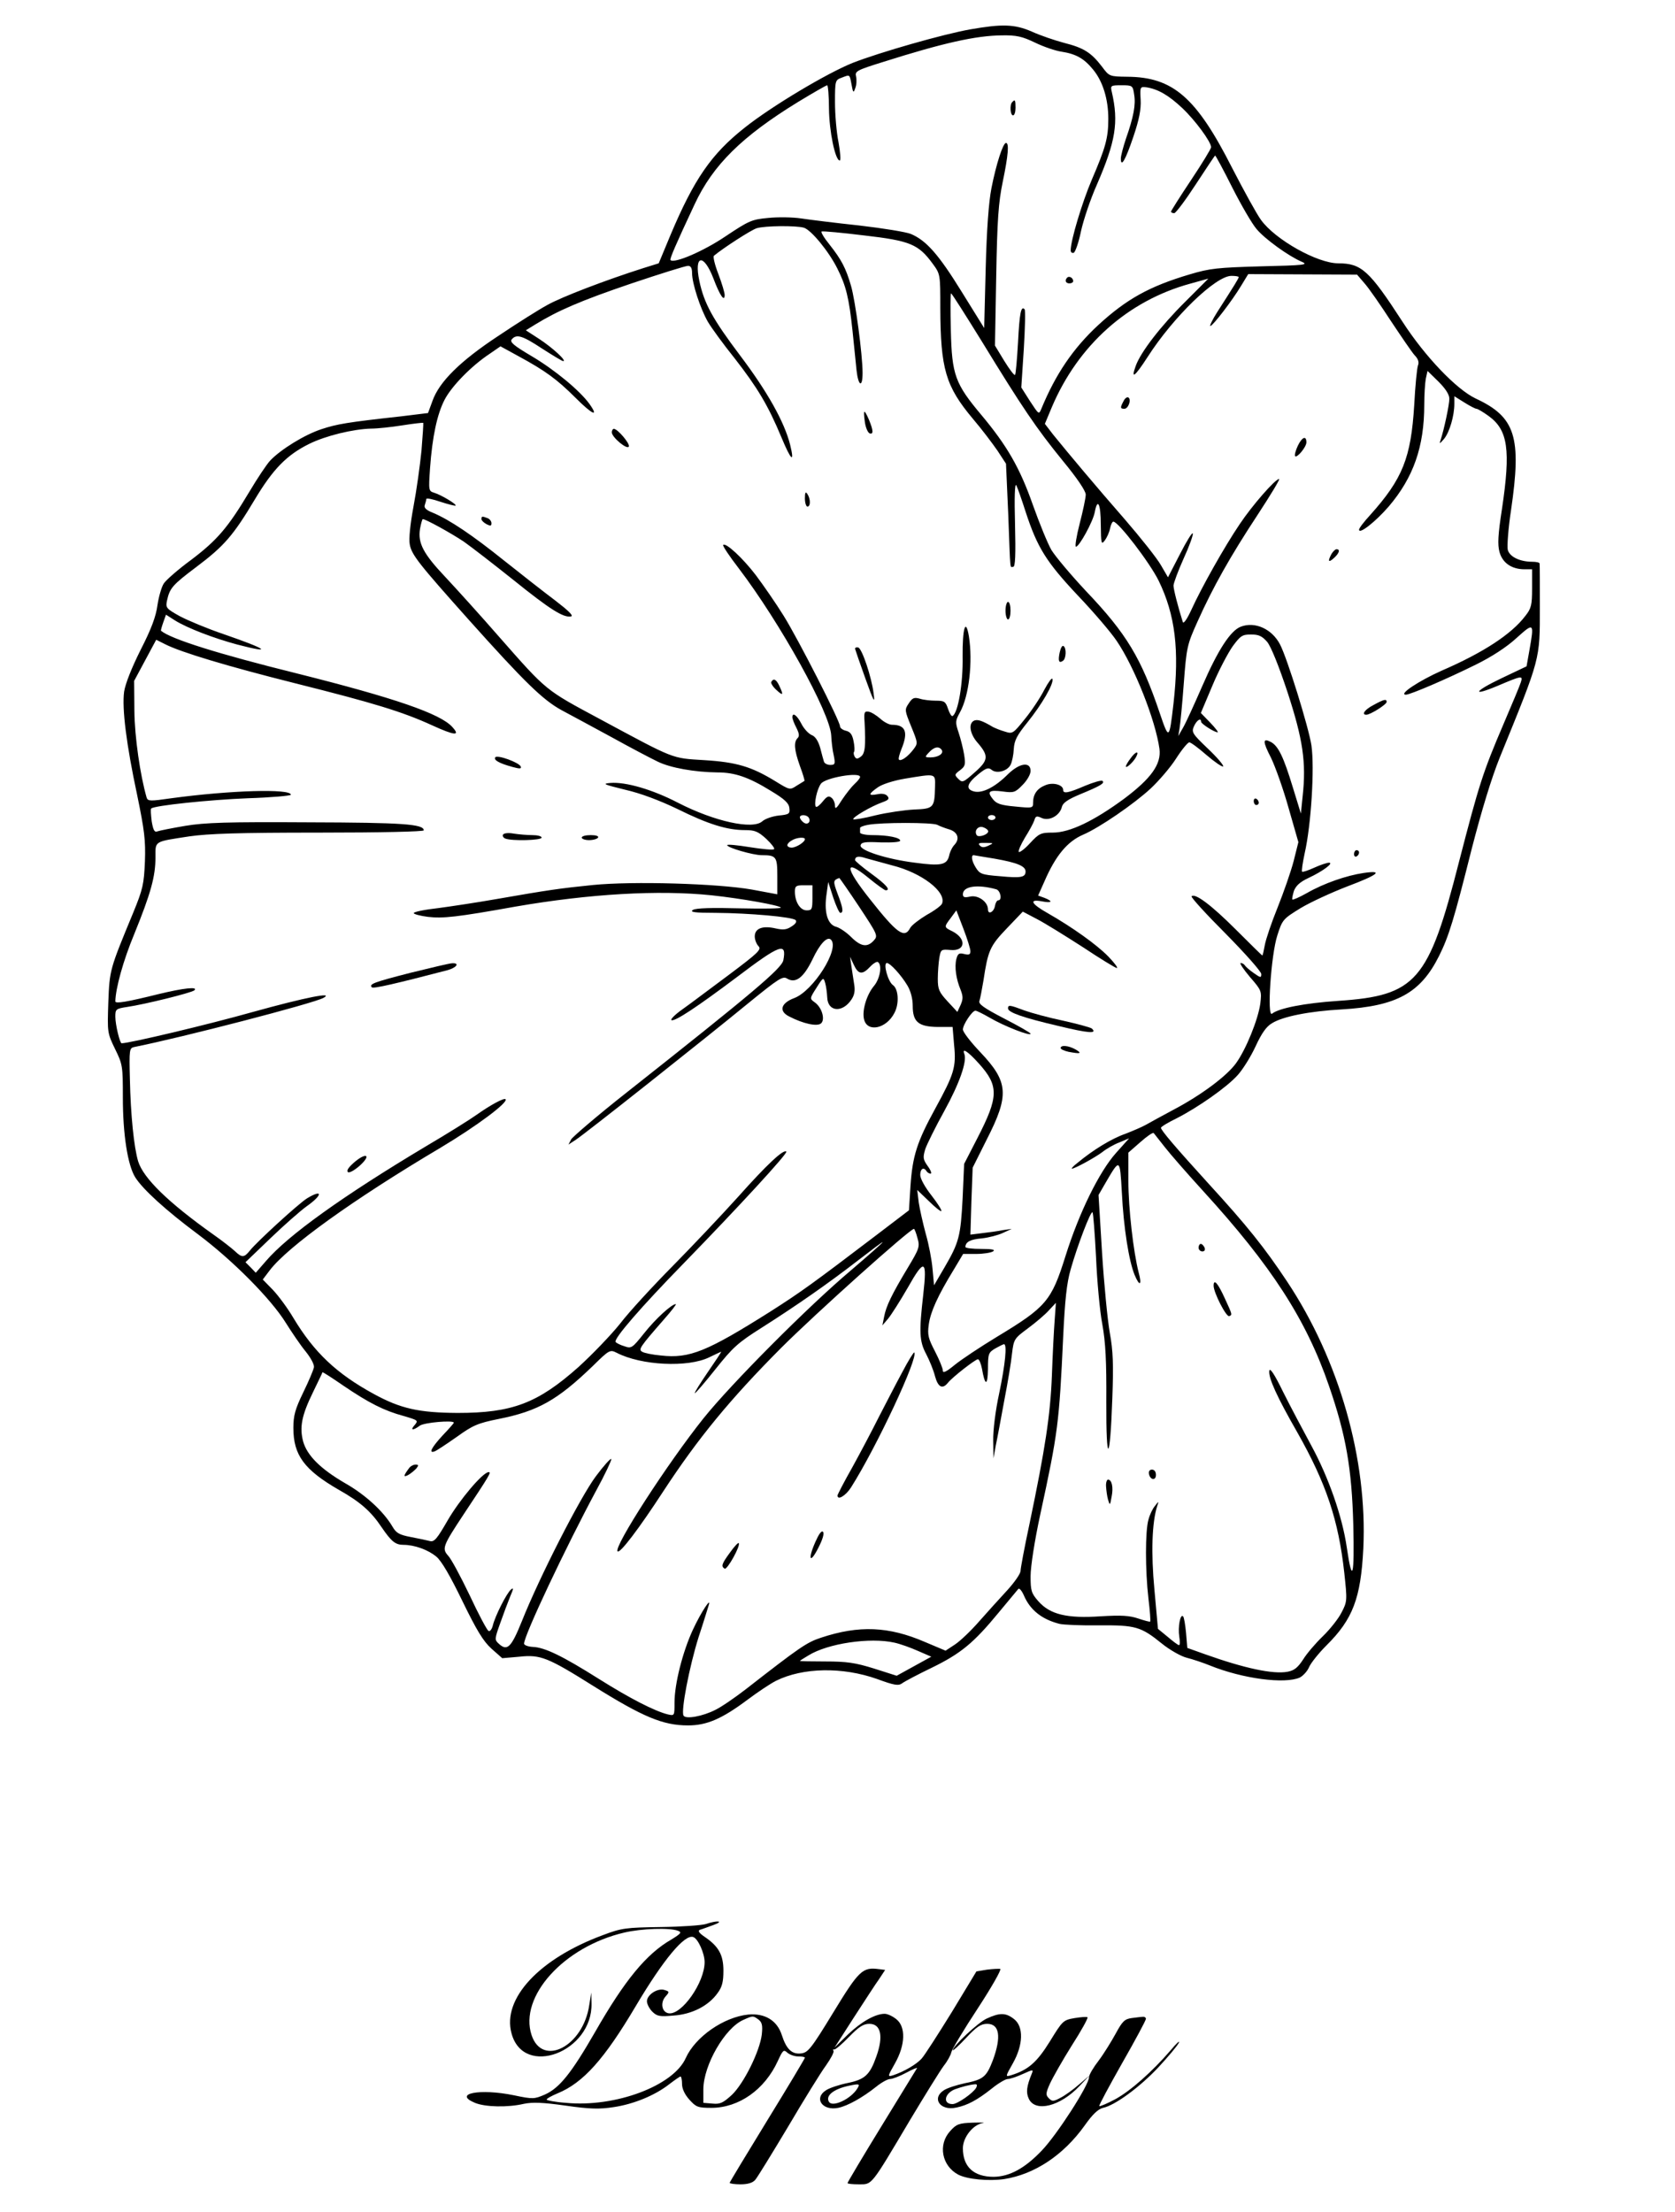 <svg preserveAspectRatio="xMidYMid meet" viewBox="0 0 668 882" height="882pt" width="668pt" xmlns="http://www.w3.org/2000/svg" version="1.0">

<g stroke="none" fill="#000000" transform="translate(0,882) scale(0.1,-0.1)">
<path d="M3870 8703 c-108 -19 -363 -92 -470 -134 -102 -41 -322 -172 -430
-258 -133 -105 -202 -205 -296 -428 l-47 -113 -61 -19 c-151 -48 -326 -115
-383 -147 -35 -19 -122 -74 -195 -123 -152 -100 -236 -183 -263 -259 l-18 -49
-106 -13 c-218 -24 -257 -31 -318 -51 -68 -22 -163 -81 -205 -125 -15 -16 -52
-72 -83 -124 -86 -144 -129 -194 -232 -272 -52 -38 -101 -81 -110 -95 -9 -14
-20 -53 -25 -86 -6 -45 -24 -94 -67 -178 -36 -72 -61 -135 -66 -167 -9 -67 9
-211 52 -412 29 -141 34 -180 31 -265 -4 -91 -8 -110 -47 -205 -93 -225 -94
-226 -99 -357 -4 -120 -4 -122 27 -186 30 -61 31 -68 31 -194 0 -146 19 -268
49 -317 30 -48 122 -132 251 -228 140 -105 292 -259 350 -353 24 -38 59 -90
79 -114 20 -25 35 -52 33 -63 -2 -11 -21 -56 -43 -101 -32 -66 -39 -92 -39
-141 0 -108 43 -167 182 -247 85 -48 128 -86 170 -149 39 -57 55 -70 87 -70
44 0 99 -20 131 -47 21 -17 56 -78 104 -177 57 -117 83 -160 116 -190 l43 -38
69 6 c83 9 113 -3 293 -116 200 -125 279 -158 379 -158 75 0 135 26 238 103
40 30 91 64 113 75 107 53 265 56 403 7 68 -25 85 -28 100 -17 9 7 62 35 118
62 117 57 168 100 266 219 39 47 75 90 79 95 4 5 14 -7 22 -25 25 -59 72 -96
142 -114 17 -4 87 -7 158 -6 146 1 167 -5 251 -73 31 -25 75 -50 98 -56 24 -6
66 -20 93 -31 131 -53 299 -75 359 -48 13 7 30 25 37 42 7 16 38 55 69 86 105
104 137 188 147 386 17 355 -96 752 -304 1065 -89 134 -159 222 -313 390 -131
144 -190 213 -190 223 0 4 28 21 63 38 86 44 200 124 243 172 20 22 52 73 71
114 24 52 43 80 66 93 43 27 150 48 278 55 219 13 314 65 388 213 39 78 60
147 130 426 40 155 79 283 112 365 164 403 160 387 160 601 0 91 0 168 -1 173
0 4 -13 7 -29 7 -50 0 -91 20 -98 48 -3 14 2 85 13 157 43 293 18 372 -141
446 -76 36 -201 166 -291 305 -133 205 -164 234 -257 234 -83 0 -251 94 -308
173 -17 23 -68 116 -115 207 -143 282 -236 363 -419 364 -70 1 -71 1 -100 40
-43 56 -72 75 -151 95 -38 10 -96 30 -129 45 -69 30 -119 31 -245 9z m258 -53
c35 -17 83 -33 105 -36 58 -9 90 -27 126 -71 39 -47 61 -118 61 -197 0 -76
-11 -115 -66 -243 -38 -89 -84 -241 -84 -281 0 -8 5 -12 12 -10 6 2 20 41 29
86 10 45 38 129 64 187 74 171 87 247 59 368 -6 26 -5 27 39 27 43 0 45 -1 50
-37 7 -40 -2 -89 -33 -177 -11 -33 -20 -68 -20 -78 0 -39 19 -5 50 87 23 68
31 109 29 147 -3 51 -2 53 22 50 47 -7 90 -32 144 -83 52 -49 115 -135 115
-156 0 -6 -36 -65 -80 -131 -44 -66 -80 -123 -80 -126 0 -3 6 -6 13 -6 6 0 45
52 86 115 41 63 76 115 77 115 2 0 33 -57 68 -127 36 -71 79 -145 97 -166 33
-40 129 -109 181 -131 28 -12 9 -14 -163 -18 -173 -5 -204 -8 -284 -32 -162
-48 -253 -99 -366 -203 -100 -93 -169 -195 -226 -333 -10 -24 -10 -23 -45 30
l-35 55 10 153 c5 84 7 156 3 159 -14 14 -20 -14 -26 -132 -4 -69 -9 -127 -12
-130 -3 -3 -22 22 -43 56 l-37 61 5 276 c4 227 9 295 26 377 22 106 26 155 13
155 -12 0 -39 -84 -58 -180 -11 -56 -19 -165 -23 -322 l-6 -236 -90 145 c-92
149 -141 204 -202 230 -19 8 -112 23 -207 34 -94 10 -198 23 -231 28 -33 5
-92 6 -131 2 -66 -6 -77 -11 -170 -73 -87 -59 -205 -110 -220 -95 -4 4 21 62
96 222 73 157 189 271 412 408 61 37 113 67 117 67 3 0 7 -42 7 -93 1 -91 25
-207 43 -207 5 0 2 33 -5 73 -8 39 -14 111 -14 160 0 85 1 88 26 97 34 13 32
15 40 -27 6 -34 8 -35 15 -14 5 12 6 33 3 46 -5 21 2 25 108 58 240 76 370
105 473 106 58 1 81 -4 133 -29z m-922 -738 c29 -9 99 -94 133 -162 35 -69 47
-118 61 -250 6 -58 13 -129 16 -157 7 -63 24 -71 24 -10 0 72 -29 289 -46 347
-21 72 -38 104 -86 165 -22 27 -36 51 -31 52 5 2 82 -5 171 -16 182 -21 215
-35 272 -113 30 -41 30 -42 30 -177 1 -242 21 -311 130 -441 35 -41 78 -98 98
-127 l34 -52 9 -203 c9 -238 6 -208 20 -208 8 0 10 48 7 170 -3 105 -1 165 5
155 5 -9 22 -58 38 -108 46 -140 81 -197 207 -331 63 -66 133 -148 155 -181
71 -104 155 -316 171 -431 8 -61 -33 -118 -141 -199 -121 -89 -217 -135 -284
-135 -48 0 -55 -3 -91 -42 -21 -23 -41 -38 -45 -35 -3 4 8 29 24 56 17 27 34
58 38 70 5 17 9 19 30 9 30 -13 72 10 80 45 4 16 25 30 73 50 80 33 99 44 89
53 -4 4 -35 -5 -69 -19 -67 -29 -88 -33 -88 -17 0 21 -41 32 -71 19 -33 -13
-49 -36 -49 -70 0 -21 -2 -22 -71 -15 -57 5 -75 11 -89 29 -25 31 -16 38 39
31 44 -6 50 -4 79 26 18 18 32 42 32 56 0 38 -44 32 -90 -13 -52 -52 -102 -77
-135 -69 -35 9 -30 31 17 69 31 25 40 28 53 17 20 -16 62 -5 75 20 6 11 12 40
13 63 2 35 13 55 54 106 58 72 107 156 100 174 -2 6 -16 -13 -32 -43 -15 -30
-50 -83 -77 -116 -48 -60 -50 -61 -81 -51 -18 5 -39 14 -47 18 -42 25 -60 31
-74 26 -25 -10 -19 -53 13 -89 45 -52 43 -70 -12 -118 -45 -40 -49 -42 -65
-26 -16 16 -16 18 7 35 21 16 22 23 16 62 -4 24 -14 64 -22 88 -14 41 -13 47
5 80 37 66 52 202 36 304 -13 76 -26 31 -25 -81 2 -107 -18 -224 -40 -237 -4
-3 -12 10 -18 28 -10 30 -15 33 -49 33 -20 0 -49 3 -64 8 -22 6 -29 4 -44 -19
-17 -25 -16 -28 10 -92 27 -66 27 -67 9 -91 -22 -29 -50 -49 -58 -41 -3 3 2
22 10 42 28 68 17 97 -38 97 -11 0 -32 11 -46 24 -15 13 -35 26 -46 28 -18 3
-20 -2 -17 -42 5 -96 2 -125 -15 -137 -13 -10 -18 -10 -24 -1 -4 7 -6 16 -3
20 3 4 2 24 -2 43 -5 26 -13 37 -30 41 -13 3 -24 11 -24 18 0 21 -168 350
-225 441 -31 50 -81 122 -111 162 -52 68 -120 131 -130 120 -3 -3 25 -45 62
-93 165 -217 365 -577 369 -667 1 -23 5 -59 10 -79 7 -35 5 -38 -14 -38 -12 0
-23 6 -25 13 -2 6 -9 31 -15 55 -8 28 -20 46 -34 51 -12 5 -31 25 -41 45 -18
35 -36 47 -36 26 0 -6 7 -25 16 -42 11 -22 13 -33 5 -41 -16 -16 -14 -46 9
-111 12 -32 20 -59 18 -60 -2 -1 -16 -10 -31 -19 -27 -18 -28 -17 -85 18 -95
58 -154 76 -284 84 -131 8 -115 2 -416 164 -218 117 -210 110 -400 326 -74 85
-171 192 -214 238 -90 95 -112 137 -103 194 4 22 9 39 11 39 12 0 115 -57 164
-90 30 -21 119 -90 198 -153 144 -116 199 -151 229 -145 12 2 -10 23 -62 63
-44 33 -136 105 -205 160 -126 101 -216 162 -285 191 -26 10 -35 20 -31 30 3
9 6 20 6 24 0 5 25 0 57 -11 31 -10 58 -17 60 -15 5 5 -56 42 -85 51 -23 7
-23 9 -17 98 9 125 28 215 58 273 28 54 106 134 178 182 l45 31 73 -40 c105
-57 152 -91 226 -165 67 -67 95 -80 56 -25 -38 53 -138 136 -231 191 -71 42
-88 56 -79 67 19 22 42 15 121 -37 42 -27 80 -50 84 -50 16 0 -43 54 -95 88
l-54 35 39 24 c90 55 180 94 380 162 116 39 218 71 228 71 11 0 16 -9 16 -29
0 -41 33 -142 63 -194 14 -24 62 -90 107 -146 91 -117 133 -187 186 -314 39
-94 54 -107 35 -30 -23 91 -91 212 -199 355 -110 146 -144 208 -163 298 -22
104 17 111 56 10 26 -69 45 -96 45 -66 0 9 -11 46 -25 83 -14 36 -22 69 -18
73 37 31 150 104 171 110 32 10 158 11 188 2z m2236 -222 c17 -19 64 -87 105
-150 42 -63 84 -125 95 -137 14 -14 18 -28 13 -40 -4 -10 -11 -81 -15 -158
-13 -211 -46 -294 -176 -439 -24 -26 -44 -52 -44 -58 0 -20 65 31 118 92 99
116 142 239 142 406 0 39 3 86 6 103 l7 32 43 -42 c29 -29 44 -52 44 -69 0
-24 -21 -123 -35 -165 -6 -16 -3 -15 14 5 22 27 41 92 41 140 l0 30 40 -25
c22 -14 44 -25 48 -25 5 0 27 -13 49 -29 77 -56 88 -135 53 -370 -16 -103 -18
-142 -10 -172 12 -44 49 -69 100 -69 l30 0 0 -76 c0 -66 -3 -80 -27 -110 -55
-73 -169 -147 -333 -218 -92 -41 -175 -96 -143 -96 17 0 162 62 279 120 63 31
123 70 162 106 70 63 71 62 51 -51 l-11 -62 -101 -48 c-109 -52 -120 -74 -15
-30 99 42 102 42 93 14 -4 -13 -35 -87 -68 -164 -84 -196 -99 -245 -178 -550
-122 -479 -171 -535 -483 -556 -133 -9 -236 -29 -263 -51 -21 -17 -4 235 21
312 20 63 23 66 93 109 40 24 123 62 185 86 125 47 148 66 66 54 -68 -10 -158
-41 -226 -80 -30 -17 -56 -28 -58 -26 -2 2 1 17 6 34 8 21 24 36 58 52 58 27
103 61 82 61 -8 0 -35 -9 -59 -20 -24 -11 -46 -18 -48 -16 -3 3 2 35 10 73 26
113 40 342 27 431 -11 72 -96 346 -125 402 -32 62 -100 93 -157 71 -41 -16
-91 -93 -153 -236 -31 -71 -65 -146 -76 -165 l-20 -35 5 30 c3 17 11 98 17
180 11 144 13 154 55 247 61 136 130 259 240 426 51 78 90 142 85 142 -15 0
-107 -105 -157 -180 -61 -90 -153 -254 -193 -342 -17 -37 -31 -57 -34 -48 -19
60 -37 130 -37 145 0 9 18 58 40 107 23 50 39 95 37 101 -2 6 -25 -31 -51 -82
l-48 -93 -28 48 c-15 27 -81 110 -145 184 -117 134 -220 257 -285 337 l-33 43
28 67 c105 247 303 424 552 492 l72 20 -92 -92 c-97 -96 -179 -202 -198 -257
-20 -55 -3 -42 48 37 102 159 271 323 334 323 16 0 29 -2 29 -5 0 -5 -16 -31
-86 -140 -19 -30 -31 -55 -27 -55 10 1 87 101 123 161 l28 46 217 -1 217 -1
30 -35z m-1526 -232 c161 -263 217 -346 323 -476 57 -69 91 -120 91 -134 0
-13 -11 -65 -24 -115 -13 -51 -20 -93 -15 -93 13 0 68 100 75 138 11 59 24 33
24 -50 1 -77 2 -81 16 -63 8 11 18 32 21 48 3 15 9 27 13 27 20 0 145 -163
181 -236 66 -136 83 -275 59 -489 -17 -146 -18 -147 -55 -38 -74 219 -132 316
-293 485 -61 65 -123 139 -139 165 -15 26 -48 107 -74 180 -52 148 -103 236
-205 358 -105 125 -118 160 -122 338 -2 81 -2 147 1 147 3 0 58 -87 123 -192z
m-2235 -434 c-6 -60 -20 -161 -32 -224 -13 -70 -19 -129 -15 -150 7 -42 36
-78 236 -302 223 -249 295 -319 370 -360 36 -19 126 -68 200 -108 74 -41 156
-84 183 -97 51 -25 148 -42 238 -43 70 0 125 -19 214 -74 53 -32 71 -48 73
-68 3 -23 -1 -26 -43 -30 -25 -3 -54 -13 -65 -23 -38 -34 -190 -1 -336 74
-102 53 -209 84 -270 79 -34 -3 -26 -6 59 -27 62 -14 138 -43 209 -77 123 -61
198 -84 269 -84 39 0 52 -5 85 -35 20 -19 35 -38 31 -41 -4 -4 -47 0 -97 8
-49 8 -90 12 -90 8 0 -10 103 -40 138 -40 58 0 62 -6 62 -84 l0 -72 -102 19
c-137 24 -474 34 -634 18 -129 -13 -178 -20 -384 -56 -74 -13 -179 -29 -232
-36 -54 -6 -98 -15 -98 -20 0 -4 25 -11 57 -15 59 -7 115 -1 349 41 295 51
571 67 782 45 121 -13 271 -40 276 -49 3 -4 -71 -5 -163 -3 -112 3 -175 1
-187 -6 -15 -9 6 -12 91 -12 133 -1 305 -16 318 -29 6 -6 -1 -16 -16 -25 -19
-13 -33 -15 -64 -8 -52 12 -83 0 -83 -32 0 -13 7 -31 15 -39 13 -13 -2 -27
-118 -114 -73 -54 -156 -117 -186 -138 -30 -21 -49 -41 -43 -43 15 -5 101 52
261 172 173 131 199 140 185 67 -7 -33 -122 -130 -622 -525 -117 -92 -217
-178 -224 -189 l-11 -21 29 19 c36 23 513 401 691 547 118 96 135 107 152 96
34 -21 66 4 101 76 29 62 59 94 74 79 36 -36 -71 -205 -147 -233 -53 -20 -62
-52 -20 -73 56 -29 111 -41 127 -28 18 15 4 65 -26 85 -19 14 -19 15 8 57 27
43 28 43 35 19 4 -14 7 -39 8 -57 2 -58 61 -63 97 -8 12 18 15 36 10 63 -3 20
-8 53 -11 72 l-5 35 15 -32 c18 -39 34 -41 65 -8 12 13 27 22 31 19 18 -11 9
-67 -16 -96 -29 -35 -48 -98 -39 -133 13 -53 89 -37 121 26 20 37 16 96 -6
111 -20 14 -40 88 -24 88 13 0 57 -48 82 -90 13 -22 21 -52 21 -81 0 -64 23
-83 100 -84 l59 0 6 -72 c9 -88 0 -116 -75 -253 -73 -133 -91 -190 -99 -310
l-6 -96 -130 -99 c-255 -194 -301 -227 -420 -303 -255 -161 -325 -190 -439
-177 -34 3 -68 10 -75 15 -16 9 -9 19 87 129 30 34 51 61 47 61 -16 0 -80 -58
-126 -116 -48 -60 -51 -62 -79 -52 -17 5 -32 13 -35 17 -8 13 102 140 274 316
218 224 413 436 407 443 -11 11 -79 -53 -193 -181 -65 -72 -183 -197 -262
-277 -79 -80 -173 -182 -208 -228 -36 -45 -111 -123 -166 -173 -163 -145 -265
-183 -482 -183 -155 1 -227 17 -335 76 -148 81 -237 165 -320 303 -23 39 -60
89 -82 112 l-40 41 28 37 c72 94 331 281 680 488 144 86 273 182 260 194 -6 6
-60 -23 -115 -62 -25 -18 -116 -75 -201 -125 -333 -199 -552 -356 -640 -459
l-40 -46 -20 21 -21 21 99 95 c54 52 120 110 145 128 64 45 65 70 2 32 -34
-21 -199 -172 -228 -208 -23 -29 -32 -30 -60 -3 -12 11 -51 42 -87 67 -180
128 -278 224 -299 291 -17 57 -30 186 -33 329 -3 116 -2 123 17 127 195 39
715 174 755 196 45 25 -72 2 -281 -56 -181 -51 -493 -125 -524 -125 -7 0 -25
74 -25 106 0 30 2 32 48 39 69 10 255 56 267 66 17 16 -44 9 -143 -15 -125
-31 -172 -39 -172 -29 1 52 31 162 76 270 65 160 84 228 84 304 0 67 -8 62
135 84 77 11 197 15 518 15 248 0 417 4 417 9 0 25 -82 31 -460 32 -323 2
-413 -1 -491 -14 -53 -9 -103 -19 -111 -22 -12 -5 -17 5 -23 40 -3 26 -5 49
-2 51 11 12 234 35 385 41 94 3 172 10 172 14 0 25 -241 18 -477 -14 -83 -12
-93 -12 -98 2 -26 90 -48 242 -49 346 l-1 120 44 82 44 82 36 -18 c63 -32 249
-88 520 -156 311 -78 426 -113 544 -167 92 -42 114 -43 81 -7 -47 53 -230 116
-621 214 -311 77 -502 137 -541 170 -1 1 3 16 9 33 l11 31 36 -23 c50 -31 155
-71 248 -96 146 -38 121 -19 -53 41 -65 22 -144 55 -176 72 -54 30 -57 34 -51
62 11 50 21 62 118 135 109 82 146 124 232 268 73 122 128 178 217 222 67 33
175 59 247 61 25 0 81 6 125 13 44 7 81 11 83 10 1 -1 -2 -50 -7 -110z m3373
-764 c15 -19 46 -95 81 -201 61 -187 75 -279 60 -414 l-7 -69 -32 104 c-37
122 -58 165 -87 181 -34 18 -34 3 0 -63 17 -35 49 -125 70 -200 l39 -136 -19
-76 c-11 -42 -40 -125 -64 -185 -24 -59 -47 -127 -51 -150 -4 -22 -8 -41 -10
-41 -1 0 -49 47 -106 104 -96 96 -162 146 -176 132 -3 -4 58 -71 136 -149 78
-79 142 -151 142 -161 0 -16 -3 -15 -30 4 -16 11 -32 25 -35 30 -4 6 -11 10
-17 10 -6 0 11 -25 37 -56 47 -54 47 -56 41 -107 -9 -63 -57 -182 -97 -237
-37 -51 -139 -127 -249 -185 -47 -25 -96 -52 -110 -60 -14 -8 -51 -24 -82 -36
-55 -19 -130 -65 -191 -116 -16 -12 -26 -23 -22 -23 11 0 90 43 121 66 16 13
47 31 69 39 l38 16 -52 -58 c-67 -75 -147 -237 -202 -412 -56 -179 -77 -203
-274 -322 -66 -40 -141 -90 -167 -111 -34 -28 -48 -35 -48 -23 0 9 -14 43 -31
76 -27 52 -31 66 -25 108 7 50 35 113 100 219 l37 62 52 0 c29 0 59 5 67 10
11 7 -3 10 -47 10 -35 0 -63 3 -63 8 1 20 19 30 65 34 28 3 66 13 85 22 l35
16 -35 -5 c-19 -4 -56 -9 -82 -12 l-48 -6 4 134 5 133 56 112 c91 178 87 230
-26 349 -38 40 -69 80 -69 90 0 19 37 75 50 75 5 0 31 -13 57 -28 56 -33 163
-75 163 -64 0 4 -48 31 -106 61 -81 42 -103 58 -98 70 3 9 10 45 16 81 18 120
26 138 93 208 l64 67 57 -30 c31 -16 113 -67 183 -112 69 -46 130 -83 135 -83
6 0 -10 21 -34 46 -47 48 -144 117 -242 173 -66 37 -76 57 -23 47 41 -8 46 0
10 14 l-25 9 25 56 c45 104 92 160 155 187 65 28 202 122 269 184 32 30 78 83
101 119 23 36 47 65 53 65 6 0 37 -23 69 -51 33 -28 62 -48 66 -45 3 4 -24 36
-61 71 -63 60 -66 66 -55 90 11 24 28 34 28 17 0 -8 53 -42 66 -42 4 0 -9 17
-30 39 l-37 38 46 109 c25 60 62 130 81 157 31 42 38 47 73 47 31 0 44 -6 65
-30z m-1298 -431 c8 -14 -14 -29 -45 -29 -23 0 -24 1 -6 20 20 22 40 26 51 9z
m-326 -107 c0 -5 -10 -17 -22 -28 -11 -10 -34 -39 -50 -63 -21 -34 -28 -40
-28 -24 0 11 -6 26 -14 32 -11 9 -18 6 -35 -15 -12 -15 -24 -24 -27 -21 -9 9
4 71 20 92 17 24 156 48 156 27z m299 -39 c-2 -84 -5 -88 -84 -91 -38 -2 -107
-12 -153 -23 -46 -12 -86 -18 -89 -16 -6 7 73 53 116 68 25 9 29 14 20 25 -7
8 -21 11 -40 7 -37 -7 -37 0 1 27 18 13 62 27 108 35 127 21 122 22 121 -32z
m-504 -123 c11 -17 -5 -32 -21 -19 -8 6 -14 15 -14 20 0 12 27 11 35 -1z m745
0 c0 -5 -7 -10 -15 -10 -8 0 -15 5 -15 10 0 6 7 10 15 10 8 0 15 -4 15 -10z
m-232 -29 c9 -5 30 -13 47 -18 34 -10 44 -37 22 -61 -9 -9 -19 -29 -22 -45 -9
-36 -33 -41 -136 -27 -113 14 -221 49 -217 69 3 13 17 15 81 12 45 -1 77 1 77
7 0 12 -49 22 -111 22 -27 0 -49 5 -49 10 0 6 0 13 0 18 -1 4 14 10 32 13 52
10 256 10 276 0z m203 -26 c0 -13 -39 -26 -46 -15 -11 18 6 39 27 31 11 -4 19
-11 19 -16z m-731 -31 c0 -12 -34 -33 -52 -34 -10 0 -18 4 -18 10 0 5 8 14 18
19 19 12 52 14 52 5z m732 -26 c-17 -8 -26 -8 -34 0 -9 9 -4 12 23 11 32 0 33
-1 11 -11z m-383 -79 c116 -29 216 -105 198 -152 -3 -8 -30 -28 -61 -45 -30
-18 -60 -41 -66 -52 -23 -44 -52 -23 -161 115 -101 127 -103 164 -6 85 34 -28
65 -50 69 -50 22 0 2 23 -57 66 -36 26 -65 51 -65 54 0 15 13 18 43 8 18 -5
65 -18 106 -29z m408 27 c91 -16 123 -30 123 -51 0 -23 -17 -27 -101 -19 -76
6 -82 9 -99 37 -15 25 -18 47 -7 47 1 0 39 -7 84 -14z m-541 -191 c74 -112 76
-116 59 -135 -26 -29 -52 -25 -91 14 -19 19 -45 36 -58 40 -34 8 -49 53 -41
121 l8 58 20 -62 c11 -33 24 -61 28 -61 14 0 11 20 -11 77 -18 49 -18 53 7 62
1 1 37 -51 79 -114z m-186 35 c0 -46 -2 -50 -23 -50 -26 0 -47 34 -47 75 0 22
5 25 35 25 l35 0 0 -50z m733 34 c17 -5 25 -44 8 -44 -5 0 -11 -10 -13 -22 -4
-25 -28 -37 -28 -14 0 30 -39 58 -71 51 -22 -5 -29 -3 -29 9 0 32 57 41 133
20z m-103 -247 c0 -13 -5 -16 -25 -11 -20 5 -25 2 -31 -20 -8 -32 -1 -80 17
-123 10 -26 10 -37 0 -60 l-13 -28 -39 42 c-34 37 -39 48 -39 90 0 26 3 64 6
83 6 34 7 35 44 32 60 -6 66 44 9 74 -35 17 -35 17 -7 54 l22 30 28 -73 c15
-39 28 -80 28 -90z m34 -448 c80 -89 79 -132 -6 -297 l-53 -103 -6 -137 c-8
-152 -14 -176 -73 -277 l-41 -70 -6 65 c-3 36 -15 99 -27 140 -11 41 -24 98
-28 125 l-6 50 46 -44 c25 -25 48 -43 50 -40 3 3 -15 31 -39 62 -26 33 -45 67
-45 82 0 25 14 33 25 15 3 -5 11 -10 16 -10 6 0 1 14 -11 30 -19 27 -20 34
-10 68 7 20 41 89 76 152 60 109 91 197 80 227 -11 27 14 11 58 -38z m742
-334 c21 -27 90 -106 153 -175 271 -297 410 -511 501 -776 68 -197 91 -329 97
-554 5 -207 -4 -241 -26 -90 -18 124 -73 280 -141 405 -33 61 -84 157 -113
215 -35 72 -53 98 -55 84 -4 -28 30 -103 112 -246 115 -203 164 -350 187 -559
12 -111 12 -115 -11 -159 -12 -24 -46 -67 -75 -95 -28 -27 -64 -69 -78 -92
-21 -32 -35 -44 -62 -49 -58 -11 -173 14 -330 70 l-70 25 -5 60 c-3 32 -8 63
-12 66 -11 11 -21 -43 -15 -81 3 -18 3 -34 -1 -34 -4 0 -24 15 -45 33 l-39 32
-14 155 c-14 148 -10 269 11 335 7 20 6 20 -9 0 -9 -10 -21 -35 -26 -55 -13
-45 -13 -201 0 -314 6 -49 9 -90 7 -92 -1 -2 -23 4 -47 12 -35 12 -67 14 -151
9 -134 -9 -201 7 -248 60 -28 32 -31 42 -31 100 0 38 16 142 39 248 70 323 75
361 91 707 7 146 14 214 30 269 27 95 80 234 87 227 3 -3 9 -83 14 -178 4 -95
15 -216 25 -268 13 -72 17 -147 16 -310 -1 -256 15 -246 24 15 5 135 3 188
-10 260 -9 50 -23 194 -31 320 l-14 230 26 45 c60 103 59 103 67 -35 7 -141
28 -273 51 -329 20 -48 30 -41 16 10 -21 82 -41 256 -41 365 l0 113 48 42 c26
23 49 39 53 36 3 -4 23 -29 45 -57z m-987 -362 c10 -34 7 -42 -38 -117 -65
-108 -87 -154 -95 -196 l-7 -35 23 27 c13 16 48 71 78 123 67 119 78 114 62
-27 -17 -149 -16 -186 12 -238 13 -25 29 -64 35 -88 12 -44 30 -53 52 -25 19
23 109 93 119 93 5 0 12 -17 16 -37 12 -70 23 -71 24 -3 0 62 2 67 29 83 16 9
32 17 35 17 13 0 5 -80 -19 -195 -15 -69 -25 -149 -24 -190 l1 -70 9 50 c6 28
21 109 34 180 14 72 28 156 31 188 7 57 9 60 63 100 31 23 69 55 84 72 l28 30
-5 -70 c-3 -38 -8 -137 -11 -220 -6 -157 -27 -293 -89 -590 -20 -93 -36 -179
-36 -189 0 -11 -24 -45 -52 -76 -29 -31 -79 -87 -112 -124 -32 -37 -76 -79
-97 -93 l-38 -25 -83 35 c-144 62 -262 67 -413 17 -58 -19 -84 -37 -301 -206
-44 -34 -98 -71 -121 -82 -51 -26 -118 -38 -127 -23 -11 18 23 195 60 313 20
60 37 117 40 126 13 39 -30 -26 -63 -97 -41 -89 -73 -216 -73 -290 0 -53 0
-53 -27 -47 -52 13 -150 63 -274 141 -146 92 -216 126 -264 128 -19 1 -35 7
-35 13 0 33 166 384 289 613 34 62 60 118 59 123 -2 5 -30 -26 -62 -69 -62
-83 -225 -402 -295 -578 -42 -104 -58 -120 -91 -90 -18 16 -18 19 5 83 13 37
31 85 40 107 13 30 14 36 3 27 -17 -14 -64 -106 -73 -145 -4 -15 -12 -24 -17
-20 -6 3 -40 67 -75 142 -36 75 -74 146 -86 158 -25 28 -21 39 61 163 105 158
112 170 101 170 -23 0 -116 -110 -164 -193 -42 -73 -53 -86 -70 -82 -11 3 -45
10 -76 16 -47 9 -59 16 -74 42 -36 61 -108 127 -189 173 -98 57 -151 110 -167
166 -15 57 -6 104 39 196 20 42 38 78 38 80 1 2 38 -22 83 -53 103 -70 163
-100 240 -121 58 -17 60 -18 45 -36 -20 -22 -7 -23 20 -3 17 13 136 23 136 12
0 -2 -20 -25 -45 -51 -45 -49 -57 -73 -31 -63 8 3 47 29 87 57 64 46 83 55
168 72 156 31 234 75 375 211 66 65 69 66 95 53 98 -51 285 -60 370 -18 25 12
46 22 47 22 2 0 -22 -36 -53 -81 -30 -44 -54 -82 -52 -84 2 -2 39 41 82 95 70
88 90 106 185 166 140 89 265 176 385 269 53 41 97 74 97 72 0 -3 -57 -53
-127 -113 -171 -144 -478 -453 -587 -589 -143 -179 -360 -514 -343 -531 9 -10
85 90 182 239 140 214 268 369 470 572 137 137 514 475 530 475 2 0 9 -17 14
-37z m-92 -1613 c23 -5 65 -20 94 -33 l53 -23 -69 -38 -69 -38 -91 29 c-74 23
-108 28 -193 28 -56 0 -102 1 -102 2 0 1 15 11 34 22 77 48 246 73 343 51z"></path>
<path d="M4037 8413 c-11 -10 -8 -53 3 -53 6 0 10 14 10 30 0 31 -2 35 -13 23z"></path>
<path d="M4256 7713 c-11 -11 -6 -23 9 -23 8 0 15 4 15 9 0 13 -16 22 -24 14z"></path>
<path d="M3449 7138 c3 -23 12 -43 19 -46 16 -5 15 11 -2 53 -20 46 -24 44
-17 -7z"></path>
<path d="M2440 7096 c0 -20 63 -72 68 -56 4 12 -45 70 -60 70 -4 0 -8 -6 -8
-14z"></path>
<path d="M3210 6833 c0 -18 5 -33 10 -33 13 0 13 30 0 50 -7 11 -10 7 -10 -17z"></path>
<path d="M1920 6750 c0 -5 9 -14 20 -20 16 -8 20 -8 20 4 0 7 -7 17 -16 20
-21 8 -24 8 -24 -4z"></path>
<path d="M4010 6385 c0 -19 5 -35 10 -35 6 0 10 16 10 35 0 19 -4 35 -10 35
-5 0 -10 -16 -10 -35z"></path>
<path d="M4226 6218 c-7 -34 -3 -44 13 -33 13 8 15 52 2 59 -5 3 -11 -8 -15
-26z"></path>
<path d="M3410 6233 c1 -4 19 -57 41 -118 34 -95 39 -103 33 -60 -8 65 -46
178 -61 183 -7 2 -13 0 -13 -5z"></path>
<path d="M3076 6101 c-3 -4 6 -19 19 -31 28 -26 31 -23 13 15 -12 26 -23 32
-32 16z"></path>
<path d="M4508 5795 c-10 -13 -18 -27 -18 -31 0 -10 30 17 41 38 14 26 -3 22
-23 -7z"></path>
<path d="M4481 7221 c-14 -26 -14 -31 3 -31 16 0 29 37 16 45 -5 3 -14 -3 -19
-14z"></path>
<path d="M5176 7043 c-9 -19 -14 -38 -11 -42 8 -8 45 37 45 55 0 28 -17 22
-34 -13z"></path>
<path d="M5310 6611 c-16 -30 -12 -36 10 -16 21 19 26 35 10 35 -5 0 -14 -9
-20 -19z"></path>
<path d="M5478 6009 c-35 -18 -50 -39 -29 -39 16 0 81 41 81 51 0 13 -10 11
-52 -12z"></path>
<path d="M5400 5414 c0 -8 5 -12 10 -9 6 3 10 10 10 16 0 5 -4 9 -10 9 -5 0
-10 -7 -10 -16z"></path>
<path d="M1975 5800 c-7 -11 17 -24 68 -38 29 -8 37 -8 34 1 -5 16 -95 49
-102 37z"></path>
<path d="M2006 5492 c-3 -5 1 -13 10 -16 26 -10 144 -7 144 4 0 6 -17 10 -37
10 -21 0 -54 3 -74 6 -21 4 -39 2 -43 -4z"></path>
<path d="M2320 5480 c0 -5 13 -10 29 -10 17 0 33 5 36 10 4 6 -8 10 -29 10
-20 0 -36 -4 -36 -10z"></path>
<path d="M1637 4941 c-148 -38 -166 -45 -154 -58 6 -6 93 14 300 68 38 10 52
30 20 28 -10 0 -84 -18 -166 -38z"></path>
<path d="M1409 4182 c-21 -19 -28 -31 -21 -36 6 -4 28 9 49 28 47 44 20 51
-28 8z"></path>
<path d="M5000 5626 c0 -9 5 -16 10 -16 6 0 10 4 10 9 0 6 -4 13 -10 16 -5 3
-10 -1 -10 -9z"></path>
<path d="M4020 4799 c0 -16 60 -37 201 -70 120 -29 157 -32 133 -10 -5 4 -56
18 -114 31 -58 12 -127 31 -155 41 -58 22 -65 23 -65 8z"></path>
<path d="M4230 4641 c0 -5 14 -11 31 -15 48 -9 56 -7 29 9 -28 16 -60 19 -60
6z"></path>
<path d="M4780 3845 c0 -8 7 -15 15 -15 9 0 12 6 9 15 -4 8 -10 15 -15 15 -5
0 -9 -7 -9 -15z"></path>
<path d="M4840 3693 c0 -27 50 -125 62 -121 13 5 13 5 -17 70 -28 62 -45 81
-45 51z"></path>
<path d="M4582 2943 c5 -25 28 -28 28 -4 0 12 -6 21 -16 21 -9 0 -14 -7 -12
-17z"></path>
<path d="M4411 2893 c1 -16 4 -39 8 -53 7 -24 8 -23 14 11 8 38 1 69 -14 69
-5 0 -9 -12 -8 -27z"></path>
<path d="M3598 3348 c-25 -46 -66 -126 -93 -178 -26 -52 -74 -143 -106 -201
-33 -58 -59 -109 -59 -112 0 -21 33 -1 54 32 102 161 270 520 252 538 -2 2
-24 -33 -48 -79z"></path>
<path d="M1633 2968 c-24 -32 -26 -40 -6 -30 11 6 25 18 33 26 10 13 10 16 -3
16 -8 0 -19 -6 -24 -12z"></path>
<path d="M3251 2670 c-31 -71 -20 -87 13 -21 17 33 24 57 18 63 -6 6 -17 -10
-31 -42z"></path>
<path d="M2911 2629 c-33 -45 -36 -55 -21 -64 10 -6 65 93 56 102 -2 3 -18
-14 -35 -38z"></path>
<path d="M2815 1148 c-16 -5 -97 -11 -180 -12 -139 -2 -156 -4 -230 -32 -255
-94 -403 -254 -365 -392 48 -179 324 -74 319 120 l-1 43 -8 -50 c-24 -165
-187 -249 -230 -120 -51 154 129 353 370 409 68 16 181 20 214 7 16 -6 12 -11
-27 -35 -99 -57 -185 -161 -304 -369 -95 -165 -142 -223 -200 -249 -42 -18
-47 -19 -123 -3 -136 28 -245 7 -156 -30 41 -17 131 -19 195 -4 34 7 74 6 166
-7 97 -14 136 -15 193 -6 80 12 165 47 222 92 21 16 41 30 44 30 3 0 6 -13 6
-30 0 -19 11 -42 29 -62 27 -30 34 -33 88 -33 110 0 213 73 265 187 20 43 23
47 38 33 9 -8 29 -15 43 -15 15 0 27 -2 27 -5 0 -3 -67 -115 -150 -250 -82
-134 -150 -246 -150 -249 0 -3 20 -6 43 -6 29 0 49 6 59 18 8 9 67 105 131
212 63 107 131 217 151 244 19 27 33 53 30 58 -3 5 -2 7 3 6 4 -2 31 21 59 50
39 40 57 52 81 52 46 0 57 -49 28 -130 -26 -74 -46 -92 -115 -106 -34 -7 -73
-20 -86 -29 -50 -32 -14 -83 49 -70 38 8 97 41 151 84 21 17 46 31 56 31 9 0
38 11 64 25 26 14 45 22 43 18 -3 -5 -66 -108 -141 -230 -75 -122 -136 -225
-136 -228 0 -3 20 -5 45 -5 54 0 46 -10 204 256 60 100 120 197 135 217 15 19
28 43 30 54 2 10 49 89 105 174 55 84 96 156 90 158 -6 1 -29 0 -53 -3 l-42
-7 -98 -162 c-55 -89 -109 -173 -120 -185 -21 -24 -72 -53 -114 -67 -23 -7
-23 -6 7 47 42 74 44 147 5 177 -15 12 -35 21 -46 21 -37 0 -94 -32 -147 -83
l-53 -52 77 120 c43 66 88 136 102 155 l23 35 -24 3 c-66 9 -80 -4 -183 -173
-89 -146 -101 -160 -129 -163 -36 -4 -58 17 -76 73 -19 59 -68 88 -134 82 -98
-10 -211 -89 -249 -173 -49 -111 -281 -198 -478 -179 -43 3 -77 10 -77 13 0 4
20 15 44 25 102 42 186 136 311 347 111 187 196 289 230 276 19 -7 45 -65 45
-100 0 -81 -91 -211 -143 -204 -28 4 -35 43 -12 68 15 17 15 19 -5 25 -27 9
-70 -19 -70 -45 0 -11 10 -30 21 -41 19 -19 30 -21 85 -16 74 5 140 39 176 90
18 24 23 45 23 89 0 63 -19 97 -75 135 -22 15 -28 24 -19 28 8 2 32 11 54 19
45 16 17 20 -30 4z m210 -381 c14 -11 17 -23 13 -60 -8 -66 -71 -194 -119
-240 -35 -32 -47 -38 -77 -35 l-37 3 0 55 c1 96 86 244 160 276 38 17 38 17
60 1z m394 -275 c-26 -42 -99 -76 -113 -53 -15 24 18 51 79 64 42 9 46 8 34
-11z"></path>
<path d="M3935 771 c-35 -16 -135 -110 -135 -126 0 -4 24 18 53 49 42 45 59
56 84 56 49 0 57 -51 23 -144 -26 -68 -38 -78 -113 -93 -32 -7 -70 -19 -83
-28 -50 -32 -14 -83 49 -69 45 9 84 30 141 75 27 22 56 39 65 39 9 0 36 9 60
20 40 18 43 19 36 2 -21 -51 -24 -76 -12 -101 26 -55 126 -30 202 51 l40 42
-42 -36 c-23 -20 -56 -44 -74 -53 -28 -15 -33 -15 -46 -2 -13 13 -13 20 4 58
11 24 50 93 87 152 38 59 66 110 63 113 -2 3 -26 1 -51 -3 -46 -8 -48 -10 -99
-93 -52 -84 -87 -114 -155 -135 -23 -7 -23 -6 7 47 42 74 44 147 5 177 -33 26
-57 26 -109 2z m-42 -276 c-13 -22 -75 -65 -94 -65 -40 0 -33 42 9 59 28 10
58 18 80 20 9 1 10 -4 5 -14z"></path>
<path d="M4513 773 c-28 -4 -37 -13 -63 -61 -17 -31 -47 -80 -68 -108 -21 -27
-39 -57 -39 -67 0 -31 -128 -230 -189 -293 -68 -71 -128 -103 -191 -104 -80 0
-123 40 -123 114 0 42 39 93 78 100 15 2 -2 3 -37 2 -58 -2 -67 -6 -92 -34
-49 -54 -33 -138 32 -173 36 -19 122 -27 184 -18 121 19 236 95 321 214 31 44
53 65 73 70 48 10 147 83 221 162 39 42 75 85 81 97 6 12 -9 -1 -32 -29 -74
-86 -161 -163 -222 -196 -32 -17 -60 -29 -63 -27 -2 3 39 79 91 171 52 91 95
171 95 177 0 5 -6 9 -12 8 -7 0 -28 -3 -45 -5z"></path>
</g>
</svg>
